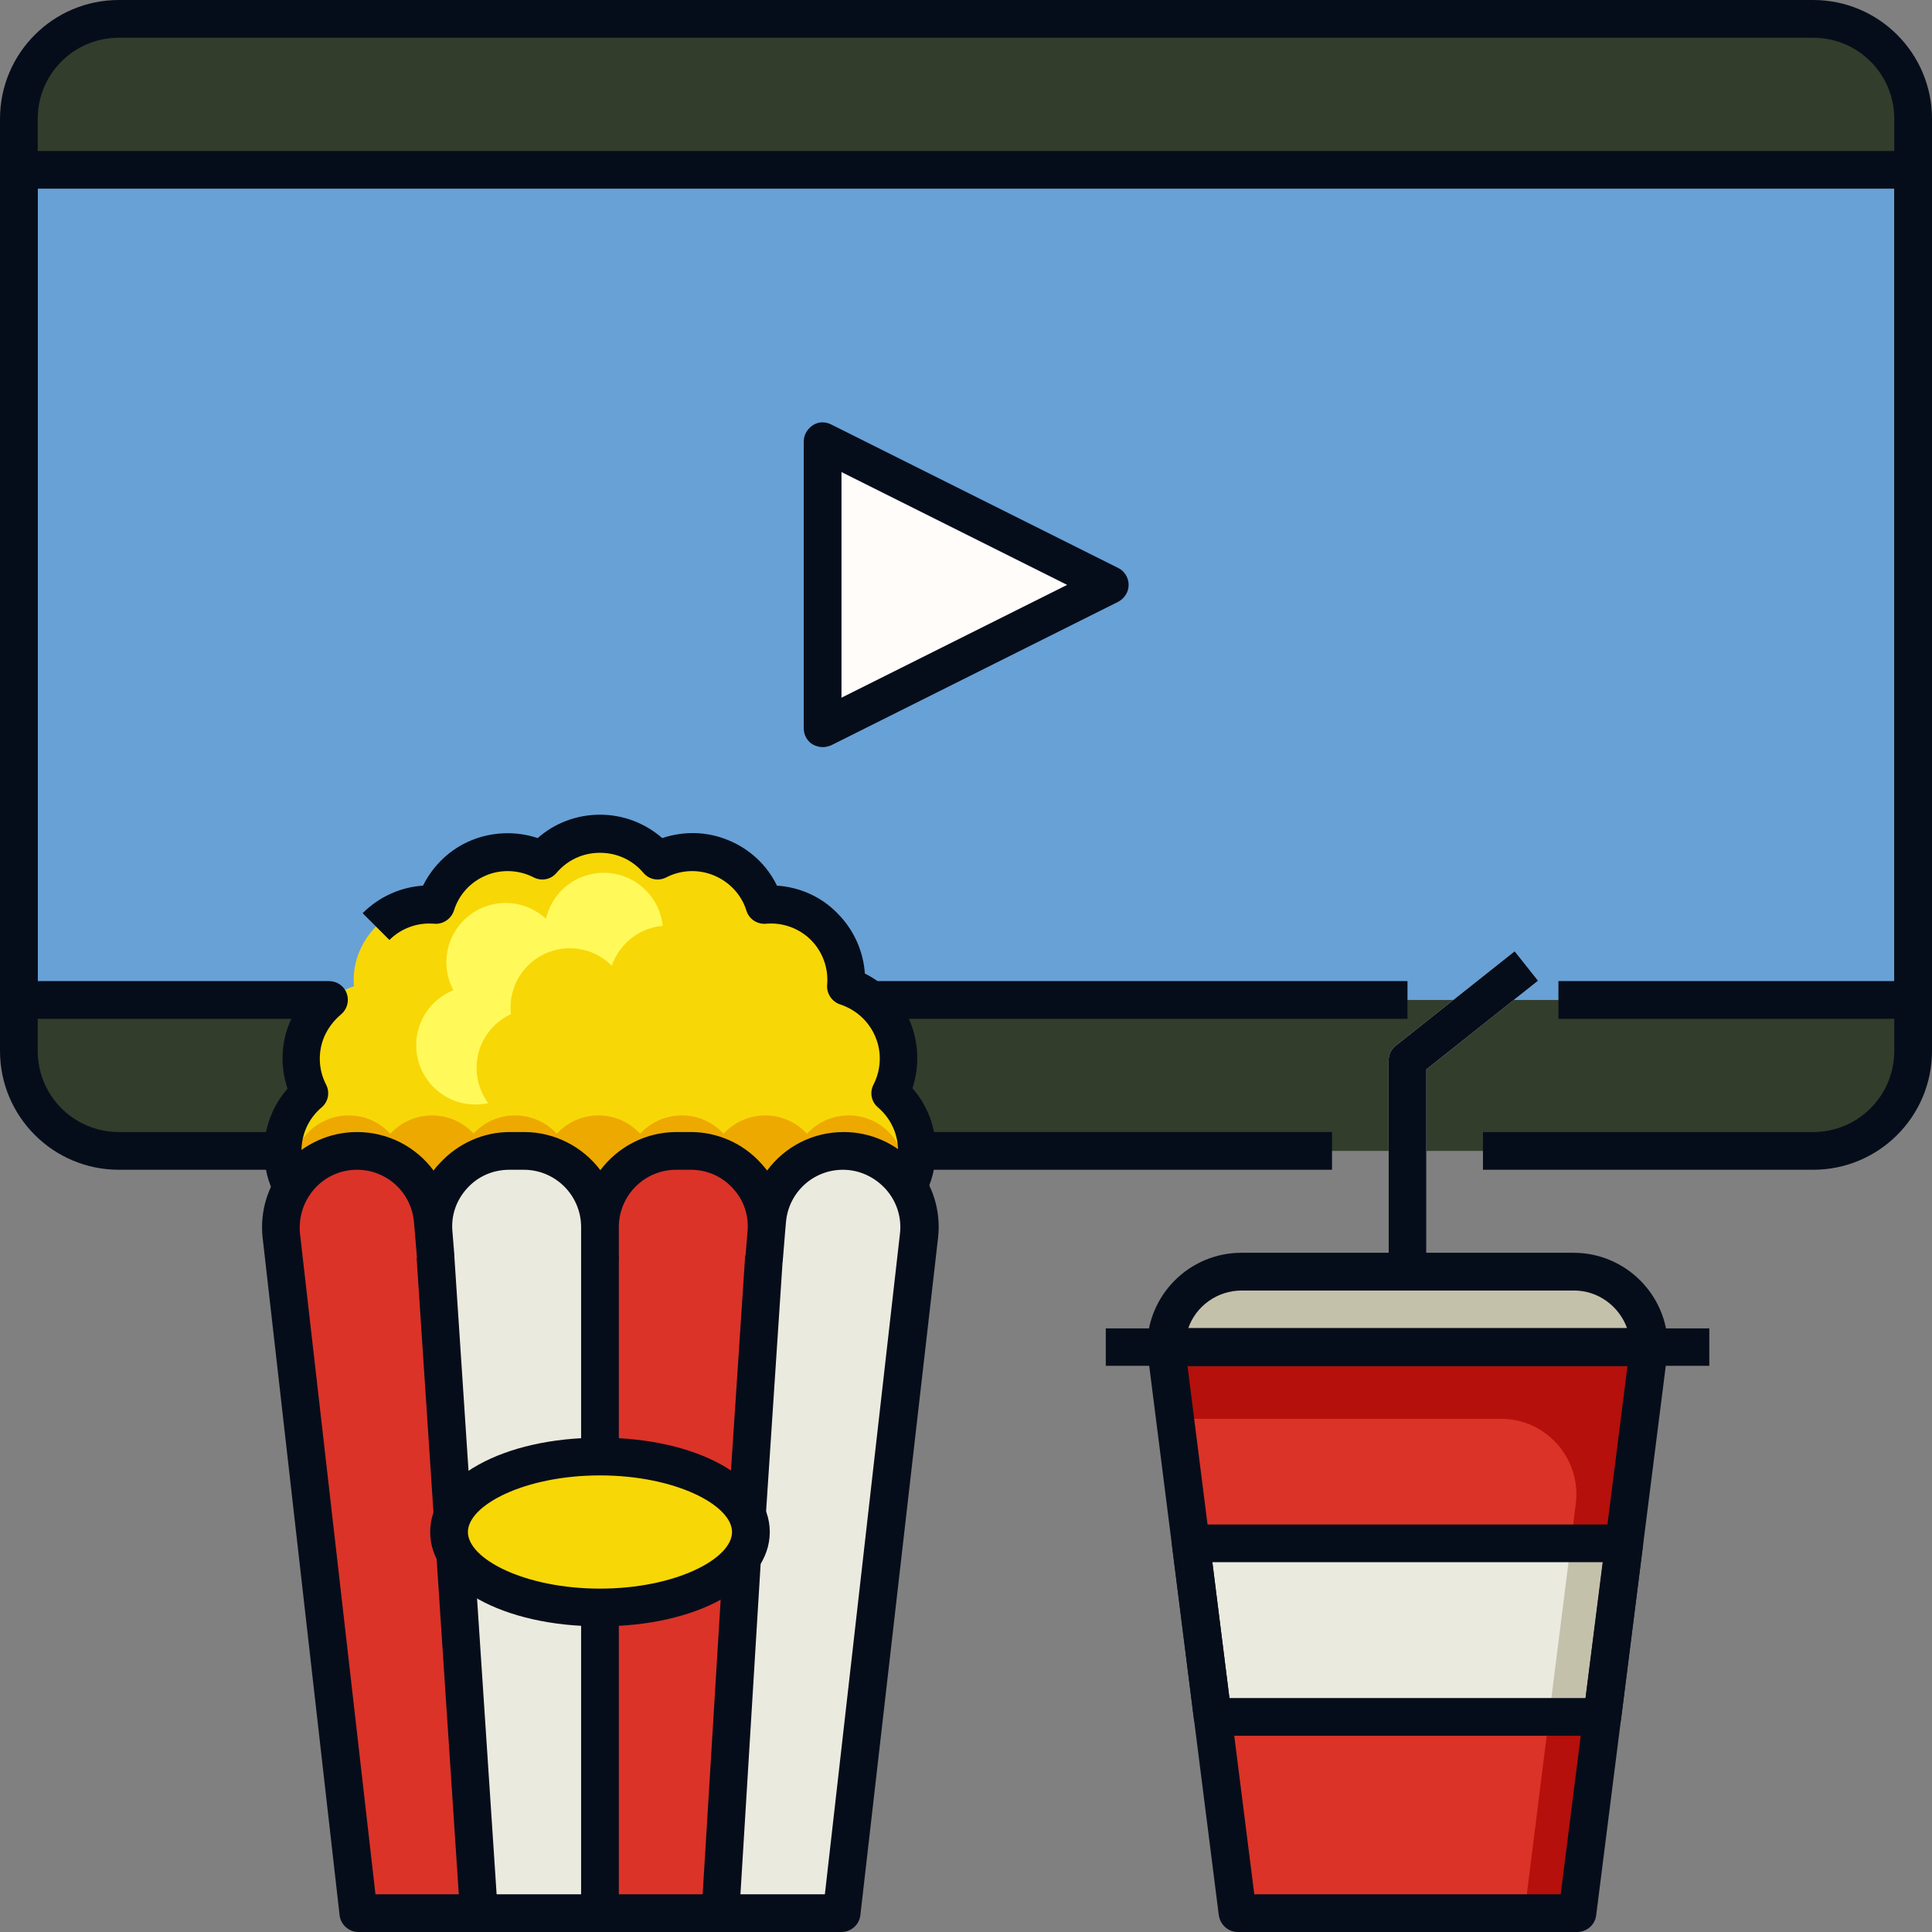 <?xml version="1.0" encoding="UTF-8"?> <svg xmlns="http://www.w3.org/2000/svg" id="Layer_1" height="512" viewBox="0 0 512 512" width="512"><rect x="0" y="0" width="512" height="512" fill="#808080" stroke="none"/><g id="XMLID_1_"><g id="XMLID_4063_"><path id="XMLID_1678_" d="m480.5 305h-449c-14.6 0-26.5-11.9-26.5-26.5v-247c0-14.6 11.9-26.5 26.5-26.5h449c14.6 0 26.5 11.9 26.5 26.5v247c0 14.6-11.9 26.5-26.5 26.5z" fill="#323d2c"></path><path id="XMLID_1677_" d="m5 45h502v220h-502z" fill="#68a1d6"></path><g id="XMLID_1405_"><path id="XMLID_2504_" d="m378 362h-10v-81c0-1.5.7-3 1.9-3.9l31.5-25 6.2 7.8-29.6 23.5z" fill="#ebeadf"></path></g><path id="XMLID_1418_" d="m218 193v-76l76 38z" fill="#fffcfa"></path><path id="XMLID_1412_" d="m243 305c0-6.1-2.8-11.6-7.1-15.3 2.6-5.1 3.1-11.2.7-16.9s-7-9.7-12.4-11.4c.5-5.7-1.4-11.5-5.8-15.8s-10.2-6.3-15.8-5.8c-1.7-5.4-5.7-10.1-11.4-12.4s-11.8-1.9-16.9.7c-3.7-4.4-9.2-7.1-15.3-7.1s-11.6 2.8-15.3 7.1c-5.1-2.6-11.2-3.1-16.9-.7s-9.7 7-11.4 12.4c-5.7-.5-11.5 1.4-15.8 5.8s-6.3 10.2-5.8 15.8c-5.4 1.7-10.1 5.7-12.4 11.4s-1.9 11.8.7 16.9c-4.4 3.7-7.1 9.2-7.1 15.3s2.8 11.6 7.1 15.3c-2.6 5.1-3.1 11.2-.7 16.9s7 9.7 12.4 11.4c-.5 5.7 1.4 11.5 5.8 15.8s10.2 6.3 15.8 5.8c1.7 5.4 5.7 10.1 11.4 12.4s11.8 1.9 16.9-.7c3.7 4.4 9.2 7.1 15.3 7.1s11.6-2.8 15.3-7.1c5.1 2.6 11.2 3.1 16.9.7 5.7-2.3 9.7-7 11.4-12.4 5.7.5 11.5-1.4 15.8-5.8s6.3-10.2 5.8-15.8c5.4-1.7 10.1-5.7 12.4-11.4s1.9-11.8-.7-16.9c4.3-3.7 7.1-9.2 7.1-15.3z" fill="#f8d707"></path><path id="XMLID_1408_" d="m418 507h-90l-19-150h128z" fill="#db3328"></path><path id="XMLID_2533_" d="m309 357 2.5 19h86.3c12 0 21.3 10.6 19.8 22.5l-13.6 108.5h14l19-150z" fill="#b5100b"></path><path id="XMLID_1406_" d="m417 337h-88c-11 0-20 9-20 20h128c0-11-8.9-20-20-20z" fill="#c4c1ab"></path><path id="XMLID_1404_" d="m424.6 455 5.8-46h-114.8l5.8 46z" fill="#ebeadf"></path><path id="XMLID_2534_" d="m424.6 455 5.8-46h-14.1l-5.8 46z" fill="#c4c1ab"></path><g id="XMLID_1407_"><path id="XMLID_2503_" d="m293 352h160v10h-160z" fill="#ebeadf"></path></g><circle id="XMLID_608_" cx="160" cy="247" fill="#fffa5a" r="15.7"></circle><circle id="XMLID_1409_" cx="126" cy="277" fill="#fffa5a" r="15.7"></circle><circle id="XMLID_2558_" cx="134" cy="255" fill="#fffa5a" r="15.7"></circle><circle id="XMLID_629_" cx="142" cy="283" fill="#f8d707" r="15.7"></circle><g fill="#eda900"><circle id="XMLID_2565_" cx="92.4" cy="310.6" r="15"></circle><circle id="XMLID_2559_" cx="114.5" cy="310.6" r="15"></circle><circle id="XMLID_2560_" cx="136.5" cy="310.6" r="15"></circle><circle id="XMLID_2561_" cx="158.6" cy="310.6" r="15"></circle><circle id="XMLID_2562_" cx="180.7" cy="310.6" r="15"></circle><circle id="XMLID_2563_" cx="202.8" cy="310.6" r="15"></circle><circle id="XMLID_2564_" cx="224.9" cy="310.6" r="15"></circle></g><circle id="XMLID_1410_" cx="151" cy="267" fill="#f8d707" r="15.7"></circle><circle id="XMLID_1411_" cx="177" cy="261" fill="#f8d707" r="15.7"></circle><path id="XMLID_1417_" d="m223 507h-128l-20.4-179.6c-1.4-12 8-22.4 20-22.4 10.5 0 19.2 8 20.1 18.4l.8 9.6-.5-6.1c-1-11.8 8.3-21.9 20.1-21.9h3.8c11.1 0 20.2 9 20.2 20.2v7.8-7.8c0-11.1 9-20.2 20.2-20.2h3.8c11.8 0 21.1 10.1 20.1 21.9l-.5 6.1.8-9.6c.9-10.4 9.6-18.4 20.1-18.4 12 0 21.4 10.5 20 22.4z" fill="#db3328"></path><path id="XMLID_2476_" d="m159 325.2c0-11.1-9-20.2-20.2-20.2h-3.8c-10.9 0-19.7 8.6-20.1 19.2l.6 8.8 11.5 174h32v-174z" fill="#ebeadf"></path><ellipse id="XMLID_1413_" cx="159" cy="406" fill="#f8d707" rx="40" ry="20"></ellipse><g id="XMLID_2467_"><path id="XMLID_2471_" d="m223.4 305c-10.5 0-19.2 8-20.1 18.4l-.8 9.6-11.5 174h32l20.4-179.6c1.4-11.9-7.9-22.4-20-22.4z" fill="#ebeadf"></path></g></g><g id="XMLID_3725_"><g id="XMLID_603_"><path id="XMLID_3212_" d="m218 198c-.9 0-1.8-.3-2.6-.7-1.5-.9-2.4-2.5-2.4-4.3v-76c0-1.7.9-3.3 2.4-4.3s3.3-1 4.9-.2l76 38c1.7.8 2.8 2.6 2.8 4.5s-1.1 3.6-2.8 4.5l-76 38c-.8.3-1.5.5-2.3.5zm5-72.9v59.8l59.8-29.9z" fill="#060d1a"></path></g><g id="XMLID_604_"><path id="XMLID_3209_" d="m223 512h-128c-2.5 0-4.7-1.9-5-4.4l-20.4-179.6c-.8-7.1 1.5-14.3 6.2-19.6 4.8-5.3 11.6-8.4 18.8-8.4 8.3 0 15.7 4 20.3 10.2.5-.7 1.1-1.4 1.7-2 4.8-5.2 11.5-8.2 18.5-8.2h3.8c8.2 0 15.6 4 20.2 10.1 4.6-6.1 11.9-10.1 20.2-10.1h3.8c7 0 13.8 3 18.5 8.2.6.6 1.1 1.3 1.7 2 4.6-6.2 11.9-10.2 20.3-10.2 7.2 0 14 3.1 18.8 8.4s7 12.5 6.2 19.6l-20.6 179.6c-.3 2.5-2.5 4.4-5 4.4zm-123.5-10h119.1l19.9-175.1c.5-4.3-.9-8.6-3.8-11.8s-7-5.1-11.3-5.1c-7.9 0-14.4 6-15.1 13.8l-.3 3.4v.1l-.5 6.1c-.2 2.8-2.7 4.8-5.4 4.5-2.8-.2-4.8-2.7-4.5-5.4l.5-6.1c.4-4.3-1-8.4-3.9-11.5-2.9-3.2-6.9-4.9-11.2-4.9h-3.8c-8.4 0-15.2 6.8-15.2 15.2v7.8c0 2.8-2.2 5-5 5s-5-2.2-5-5v-7.8c0-8.4-6.8-15.2-15.2-15.2h-3.8c-4.3 0-8.3 1.7-11.2 4.9s-4.3 7.2-3.9 11.5l.5 6.1c.2 2.8-1.8 5.2-4.5 5.4s-5.2-1.8-5.4-4.5l-.5-6.1s0 0 0-.1l-.3-3.4c-.7-7.8-7.2-13.8-15.1-13.8-4.3 0-8.4 1.8-11.3 5.1s-4.2 7.5-3.8 11.8z" fill="#060d1a"></path></g><g id="XMLID_606_"><path id="XMLID_3208_" d="m83.4 362.3h68.7v10h-68.7z" fill="#060d1a" transform="matrix(.066 .998 -.998 .066 476.459 225.531)"></path></g><g id="XMLID_2028_"><path id="XMLID_3207_" d="m76.2 454.4h95.4v10h-95.4z" fill="#060d1a" transform="matrix(.066 .998 -.998 .066 574.09 305.522)"></path></g><g id="XMLID_627_"><path id="XMLID_3205_" d="m154 426h10v81h-10z" fill="#060d1a"></path></g><g id="XMLID_697_"><path id="XMLID_3204_" d="m154 333h10v53h-10z" fill="#060d1a"></path></g><g id="XMLID_628_"><path id="XMLID_3203_" d="m188.9 412.5h10v94.5h-10z" fill="#060d1a" transform="matrix(.998 .061 -.061 .998 28.334 -10.944)"></path></g><g id="XMLID_2027_"><path id="XMLID_3202_" d="m195.2 332.9h10v68.7h-10z" fill="#060d1a" transform="matrix(.998 .066 -.066 .998 24.644 -12.4)"></path></g><g id="XMLID_605_"><path id="XMLID_3199_" d="m159 431c-25.7 0-45-10.7-45-25s19.3-25 45-25 45 10.7 45 25-19.3 25-45 25zm0-40c-20 0-35 7.9-35 15s15 15 35 15 35-7.9 35-15-15-15-35-15z" fill="#060d1a"></path></g><g id="XMLID_607_"><path id="XMLID_3196_" d="m418 512h-90c-2.5 0-4.6-1.9-5-4.4l-19-150c-.2-1.4.3-2.9 1.2-3.9.9-1.1 2.3-1.7 3.8-1.7h128c1.4 0 2.8.6 3.8 1.7.9 1.1 1.4 2.5 1.2 3.9l-19 150c-.3 2.5-2.5 4.4-5 4.4zm-85.6-10h81.2l17.7-140h-116.6z" fill="#060d1a"></path></g><g id="XMLID_630_"><path id="XMLID_3195_" d="m293 352h160v10h-160z" fill="#060d1a"></path></g><g id="XMLID_649_"><path id="XMLID_3192_" d="m437 362h-128c-2.8 0-5-2.2-5-5 0-13.8 11.2-25 25-25h88c13.8 0 25 11.2 25 25 0 2.8-2.2 5-5 5zm-122.1-10h116.3c-2.1-5.8-7.6-10-14.1-10h-88c-6.6 0-12.2 4.2-14.2 10z" fill="#060d1a"></path></g><g id="XMLID_666_"><path id="XMLID_3191_" d="m378 337h-10v-56c0-1.5.7-3 1.9-3.9l31.5-25 6.2 7.8-29.6 23.5z" fill="#060d1a"></path></g><g id="XMLID_672_"><path id="XMLID_3188_" d="m424.6 460h-103.2c-2.5 0-4.6-1.9-5-4.4l-5.8-46c-.2-1.4.3-2.9 1.2-3.9.9-1.1 2.3-1.7 3.8-1.7h114.8c1.4 0 2.8.6 3.8 1.7.9 1.1 1.4 2.5 1.2 3.9l-5.8 46c-.3 2.5-2.5 4.4-5 4.4zm-98.8-10h94.4l4.6-36h-103.5z" fill="#060d1a"></path></g><g id="XMLID_2612_"><path id="XMLID_2878_" d="m230.8 260h142.2v10h-142.2z" fill="#060d1a"></path></g><g id="XMLID_576_"><path id="XMLID_2877_" d="m73 317c-2-3.6-3-7.8-3-12 0-6.1 2.2-11.9 6.2-16.5-1.9-5.7-1.8-11.9.6-17.6.1-.3.3-.6.4-.9h-72.2c-2.8 0-5-2.2-5-5v-220c0-2.8 2.2-5 5-5h502c2.8 0 5 2.2 5 5v220c0 2.8-2.2 5-5 5h-94v-10h89v-210h-492v210h77.2c2.1 0 4 1.3 4.7 3.3s.1 4.2-1.6 5.6c-1.9 1.6-3.4 3.6-4.4 5.9-1.7 4.1-1.5 8.7.5 12.6 1.1 2.1.6 4.6-1.2 6.1-3.4 2.9-5.3 7-5.3 11.5 0 2.5.6 5 1.8 7.2z" fill="#060d1a"></path></g><g id="XMLID_2611_"><path id="XMLID_2867_" d="m243 300h110v10h-110z" fill="#060d1a"></path></g><g id="XMLID_2608_"><path id="XMLID_2866_" d="m480.5 310h-87.5v-10h87.5c11.9 0 21.5-9.6 21.5-21.5v-247c0-11.9-9.6-21.5-21.5-21.5h-449c-11.9 0-21.5 9.6-21.5 21.5v247c0 11.9 9.6 21.5 21.5 21.5h43.5v10h-43.5c-17.4 0-31.5-14.1-31.5-31.5v-247c0-17.4 14.1-31.5 31.5-31.5h449c17.4 0 31.5 14.1 31.5 31.5v247c0 17.4-14.1 31.5-31.5 31.5z" fill="#060d1a"></path></g><g id="XMLID_2025_"><path id="XMLID_2865_" d="m245 317-8.8-4.8c1.2-2.2 1.8-4.7 1.8-7.2 0-4.4-1.9-8.6-5.3-11.5-1.8-1.5-2.3-4-1.2-6.1 2-3.9 2.2-8.6.5-12.6-1.7-4.1-5.1-7.2-9.3-8.6-2.2-.7-3.7-2.9-3.5-5.2.4-4.4-1.2-8.8-4.3-11.9s-7.5-4.7-11.9-4.3c-2.3.2-4.5-1.2-5.2-3.5-1.3-4.2-4.5-7.6-8.6-9.3s-8.7-1.5-12.6.5c-2.1 1.1-4.6.6-6.1-1.2-2.9-3.4-7-5.3-11.5-5.3s-8.6 1.9-11.5 5.3c-1.5 1.8-4 2.3-6.1 1.2-3.9-2-8.6-2.2-12.6-.5-4.1 1.7-7.2 5.1-8.5 9.3-.7 2.2-2.9 3.7-5.2 3.5-4.4-.4-8.8 1.2-11.9 4.3l-7.1-7.1c4.3-4.3 10-6.9 16-7.3 2.7-5.4 7.2-9.7 12.8-12s11.9-2.5 17.6-.6c4.5-4 10.4-6.2 16.5-6.2s11.9 2.2 16.5 6.2c5.7-1.9 11.9-1.8 17.6.6 5.6 2.3 10.2 6.6 12.8 12 6 .4 11.7 2.9 16 7.3 4.3 4.3 6.9 10 7.3 16 5.4 2.7 9.7 7.2 12 12.8s2.5 11.9.6 17.6c4 4.5 6.2 10.4 6.2 16.5 0 4.3-1.1 8.4-3 12.1z" fill="#060d1a"></path></g></g></g></svg> 